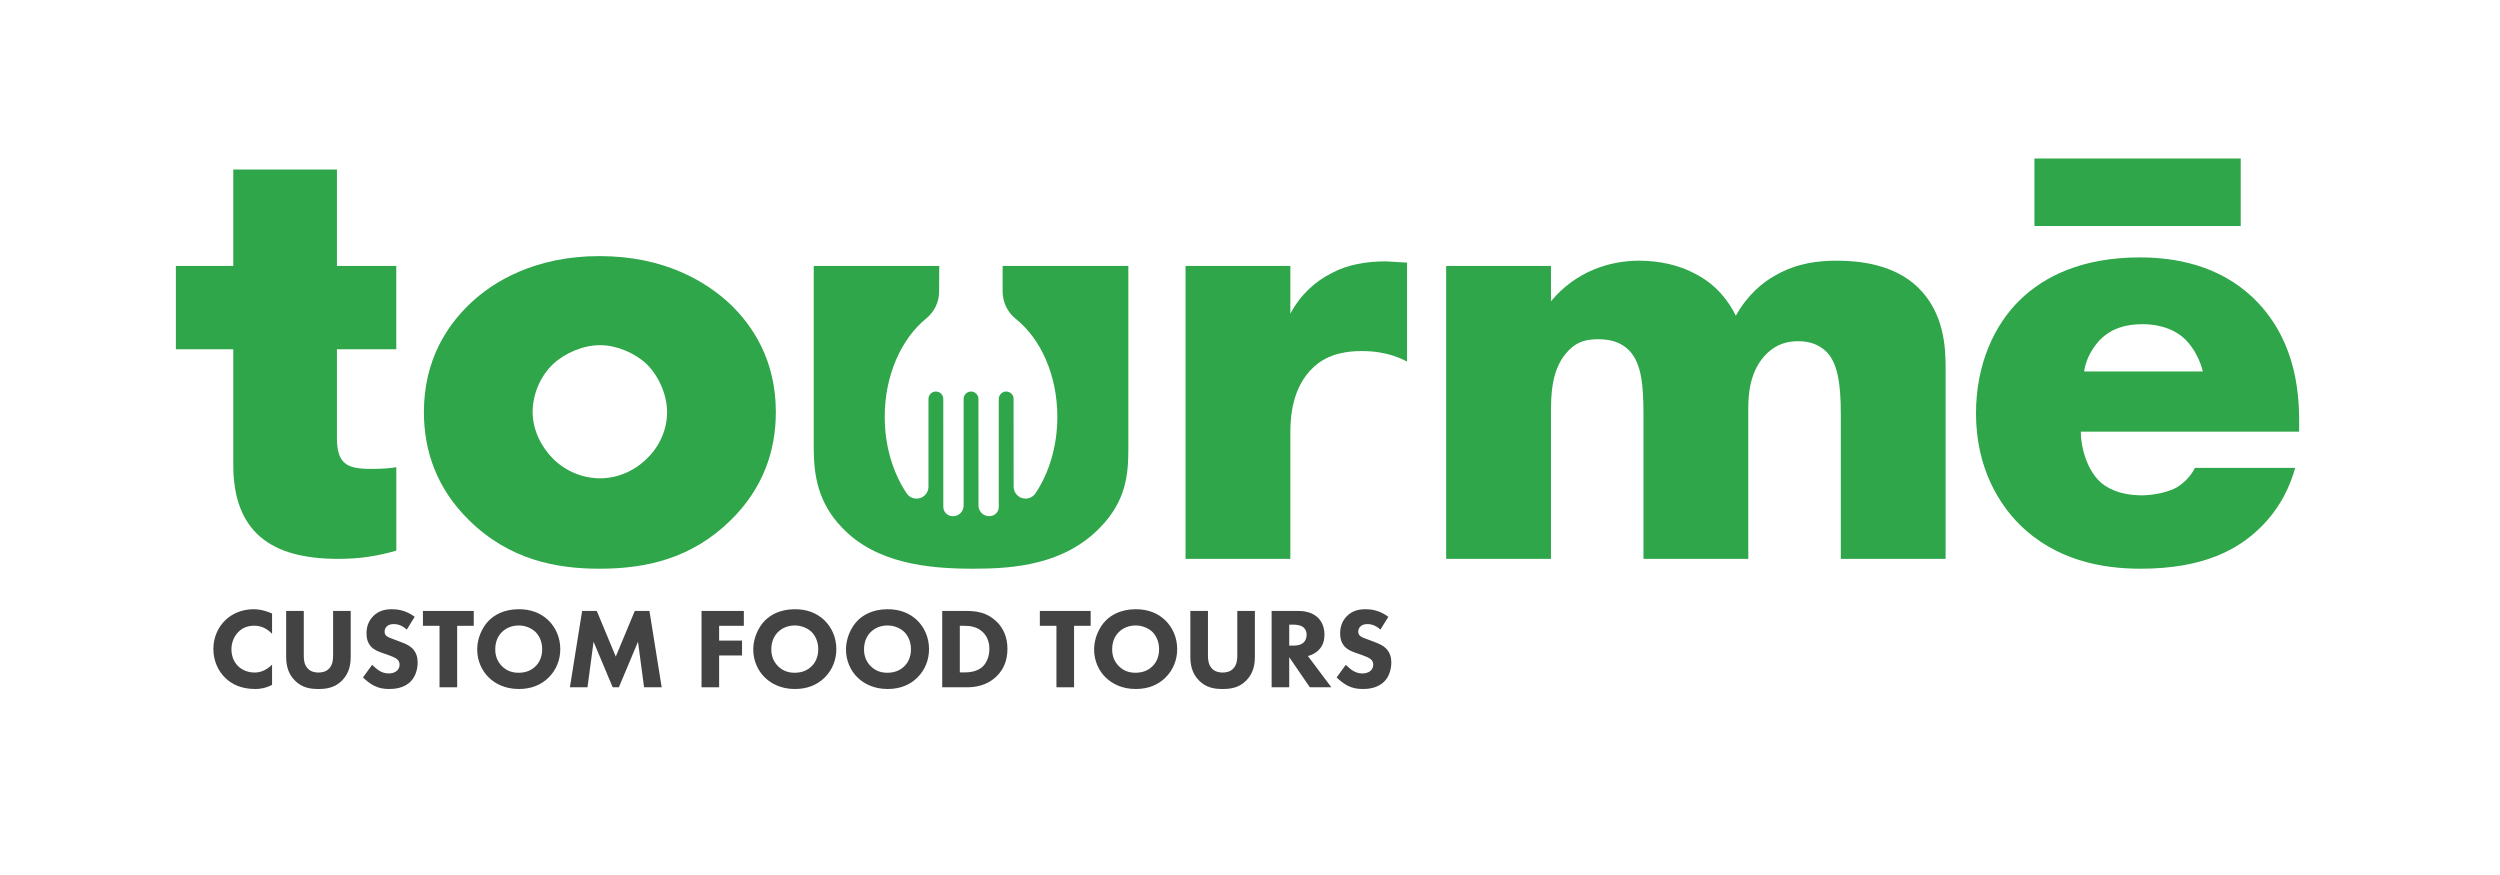 <?xml version="1.0" encoding="UTF-8" standalone="no"?><!DOCTYPE svg PUBLIC "-//W3C//DTD SVG 1.1//EN" "http://www.w3.org/Graphics/SVG/1.1/DTD/svg11.dtd"><svg width="100%" height="100%" viewBox="0 0 80 28" version="1.1" xmlns="http://www.w3.org/2000/svg" xmlns:xlink="http://www.w3.org/1999/xlink" xml:space="preserve" xmlns:serif="http://www.serif.com/" style="fill-rule:evenodd;clip-rule:evenodd;stroke-linejoin:round;stroke-miterlimit:1.414;"><rect id="logo" x="0" y="0" width="79.2" height="27.12" style="fill:none;"/><g><path d="M10.782,5.426l0,3.083l1.899,0l0,2.667l-1.899,0l0,2.839c0,0.193 0.018,0.354 0.055,0.481c0.036,0.127 0.095,0.229 0.177,0.305c0.082,0.075 0.192,0.128 0.329,0.159c0.138,0.03 0.309,0.045 0.512,0.045c0.191,0 0.348,-0.005 0.473,-0.014c0.124,-0.009 0.243,-0.022 0.354,-0.041l0,2.67c-0.289,0.085 -0.584,0.15 -0.886,0.196c-0.302,0.045 -0.63,0.068 -0.984,0.068c-0.532,0 -1.006,-0.056 -1.422,-0.168c-0.417,-0.112 -0.768,-0.289 -1.054,-0.532c-0.285,-0.242 -0.502,-0.554 -0.649,-0.936c-0.148,-0.381 -0.222,-0.839 -0.222,-1.372l0,-3.7l-1.837,0l0,-2.667l1.837,0l0,-3.083l3.317,0Z" style="fill:#2ea649;fill-rule:nonzero;"/><g><path d="M73.572,13.458c0,-1.047 -0.168,-2.685 -1.488,-3.943c-1.111,-1.048 -2.517,-1.278 -3.608,-1.278c-1.848,0 -3.064,0.607 -3.839,1.362c-0.818,0.796 -1.405,2.057 -1.405,3.629c0,1.785 0.776,2.937 1.384,3.545c1.153,1.153 2.642,1.426 3.881,1.426c2.036,0 3.126,-0.629 3.817,-1.3c0.692,-0.671 0.985,-1.404 1.132,-1.928l-3.207,0c-0.147,0.293 -0.378,0.503 -0.588,0.628c-0.42,0.231 -1.008,0.252 -1.092,0.252c-0.755,0 -1.175,-0.252 -1.385,-0.461c-0.399,-0.398 -0.588,-1.071 -0.588,-1.576l6.986,0l0,-0.356Zm-6.881,-1.571c0.063,-0.42 0.273,-0.757 0.504,-1.009c0.357,-0.357 0.798,-0.504 1.364,-0.504c0.336,0 0.945,0.063 1.386,0.504c0.252,0.252 0.462,0.652 0.546,1.009l-3.8,0Z" style="fill:#2ea649;fill-rule:nonzero;"/><rect x="65.102" y="5.072" width="6.601" height="2.16" style="fill:#2ea649;"/></g><path d="M19.206,11.045c0.525,0 1.113,0.252 1.491,0.609c0.42,0.42 0.65,1.028 0.65,1.532c0,0.546 -0.23,1.092 -0.65,1.491c-0.399,0.398 -0.945,0.629 -1.491,0.629c-0.566,0 -1.112,-0.231 -1.511,-0.629c-0.378,-0.378 -0.651,-0.924 -0.651,-1.491c0,-0.546 0.231,-1.133 0.651,-1.532c0.378,-0.357 0.966,-0.609 1.511,-0.609Zm5.621,2.141c0,-1.679 -0.754,-2.77 -1.446,-3.44c-0.776,-0.734 -2.118,-1.551 -4.196,-1.551c-2.036,0 -3.398,0.796 -4.174,1.551c-0.692,0.67 -1.446,1.761 -1.446,3.44c0,1.26 0.419,2.456 1.446,3.462c1.3,1.278 2.81,1.551 4.174,1.551c1.512,0 2.959,-0.336 4.196,-1.551c1.027,-1.006 1.446,-2.202 1.446,-3.462Z" style="fill:#2ea649;fill-rule:nonzero;"/><path d="M37.937,17.884l3.354,0l0,-4.007c0,-0.503 0.042,-1.489 0.755,-2.14c0.483,-0.44 1.091,-0.503 1.531,-0.503c0.819,0 1.28,0.252 1.448,0.336l0,-3.166c-0.441,-0.02 -0.587,-0.041 -0.671,-0.041c-0.63,0 -1.238,0.104 -1.742,0.377c-0.503,0.251 -0.986,0.67 -1.321,1.299l0,-1.53l-3.354,0l0,9.375Z" style="fill:#2ea649;fill-rule:nonzero;"/><path d="M46.277,17.884l3.354,0l0,-4.636c0,-0.588 0,-1.49 0.588,-2.056c0.273,-0.273 0.567,-0.336 0.924,-0.336c0.336,0 0.714,0.063 1.007,0.378c0.378,0.399 0.441,1.112 0.441,2.014l0,4.636l3.354,0l0,-4.804c0,-0.462 0.042,-1.238 0.609,-1.783c0.294,-0.273 0.609,-0.378 0.987,-0.378c0.441,0 0.693,0.147 0.882,0.315c0.378,0.357 0.483,1.028 0.483,2.014l0,4.636l3.354,0l0,-6.105c0,-0.65 -0.042,-1.761 -0.881,-2.578c-0.775,-0.755 -1.907,-0.859 -2.599,-0.859c-0.63,0 -1.281,0.083 -1.953,0.461c-0.42,0.23 -0.903,0.628 -1.28,1.299c-0.231,-0.461 -0.608,-0.985 -1.3,-1.341c-0.503,-0.273 -1.132,-0.419 -1.803,-0.419c-0.923,0 -2.015,0.335 -2.813,1.299l0,-1.132l-3.354,0l0,9.375Z" style="fill:#2ea649;fill-rule:nonzero;"/><path d="M36.107,8.509l0,5.853c0,0.797 -0.063,1.657 -0.902,2.516c-1.153,1.195 -2.767,1.321 -4.048,1.321c-1.406,0 -3.126,-0.147 -4.237,-1.342c-0.713,-0.754 -0.88,-1.593 -0.88,-2.495l0,-5.853l4.016,0c-0.001,0.311 -0.003,0.591 -0.004,0.818c0,0.338 -0.154,0.658 -0.419,0.869c-0.792,0.647 -1.322,1.813 -1.322,3.141c0,0.94 0.265,1.797 0.7,2.448c0.093,0.14 0.267,0.203 0.428,0.154c0.162,-0.048 0.272,-0.197 0.272,-0.366c0,-1.118 0,-2.807 0,-2.807c0,-0.131 0.106,-0.237 0.237,-0.237c0,0 0,0 0,0c0.131,0 0.237,0.106 0.237,0.237c0,0 0,2.637 0.001,3.453c0,0.126 0.08,0.238 0.198,0.279c0,0 0,0 0,0.002c0.104,0.036 0.219,0.02 0.309,-0.044c0.09,-0.064 0.143,-0.168 0.143,-0.278c0,-1.072 0,-3.412 0,-3.412c0,-0.131 0.106,-0.237 0.237,-0.237c0,0 0,0 0,0c0.131,0 0.237,0.106 0.237,0.237c0,0 0,2.34 0.002,3.412c0,0.11 0.053,0.213 0.142,0.276c0.09,0.064 0.204,0.08 0.308,0.044c0,0 0,0 0,0.002c0.12,-0.042 0.2,-0.154 0.199,-0.281c0,-0.816 0,-3.453 0,-3.453c0,-0.131 0.107,-0.237 0.237,-0.237c0,0 0,0 0.001,0c0.13,0 0.236,0.106 0.236,0.237c0,0 0,1.689 0.001,2.807c0,0.169 0.11,0.317 0.271,0.366c0.161,0.049 0.336,-0.014 0.429,-0.154c0.435,-0.651 0.699,-1.508 0.699,-2.448c0,-1.328 -0.529,-2.494 -1.329,-3.132c-0.267,-0.213 -0.422,-0.536 -0.422,-0.878l0,-0.818l4.023,0Z" style="fill:#2ea649;"/><path d="M8.706,21.268c-0.216,0.212 -0.413,0.253 -0.56,0.253c-0.3,0 -0.476,-0.154 -0.527,-0.205c-0.11,-0.107 -0.213,-0.286 -0.213,-0.539c0,-0.234 0.095,-0.432 0.231,-0.564c0.128,-0.125 0.293,-0.191 0.498,-0.191c0.26,0 0.447,0.129 0.571,0.26l0,-0.651c-0.238,-0.103 -0.424,-0.136 -0.586,-0.136c-0.38,0 -0.695,0.143 -0.911,0.352c-0.22,0.212 -0.381,0.534 -0.381,0.919c0,0.392 0.161,0.714 0.381,0.927c0.205,0.201 0.509,0.355 0.959,0.355c0.147,0 0.322,-0.022 0.538,-0.132l0,-0.648Z" style="fill:#434343;fill-rule:nonzero;"/><path d="M11.223,19.55l-0.564,0l0,1.432c0,0.107 -0.007,0.286 -0.128,0.411c-0.099,0.106 -0.235,0.128 -0.341,0.128c-0.106,0 -0.242,-0.022 -0.341,-0.128c-0.121,-0.125 -0.128,-0.304 -0.128,-0.411l0,-1.432l-0.564,0l0,1.447c0,0.234 0.03,0.524 0.271,0.773c0.234,0.241 0.505,0.278 0.762,0.278c0.256,0 0.528,-0.037 0.762,-0.278c0.241,-0.249 0.271,-0.539 0.271,-0.773l0,-1.447Z" style="fill:#434343;fill-rule:nonzero;"/><path d="M13.27,19.737c-0.285,-0.212 -0.556,-0.242 -0.725,-0.242c-0.227,0 -0.432,0.048 -0.604,0.224c-0.147,0.15 -0.213,0.333 -0.213,0.549c0,0.117 0.019,0.289 0.147,0.425c0.095,0.102 0.227,0.154 0.34,0.194l0.202,0.07c0.069,0.025 0.22,0.08 0.286,0.135c0.051,0.044 0.084,0.095 0.084,0.176c0,0.092 -0.04,0.158 -0.088,0.198c-0.081,0.069 -0.183,0.084 -0.257,0.084c-0.113,0 -0.212,-0.029 -0.307,-0.088c-0.066,-0.04 -0.165,-0.124 -0.227,-0.187l-0.293,0.403c0.092,0.092 0.234,0.205 0.359,0.267c0.153,0.077 0.307,0.103 0.483,0.103c0.161,0 0.476,-0.022 0.692,-0.249c0.128,-0.132 0.216,-0.352 0.216,-0.604c0,-0.143 -0.036,-0.319 -0.179,-0.455c-0.095,-0.091 -0.227,-0.146 -0.333,-0.186l-0.183,-0.07c-0.165,-0.062 -0.25,-0.084 -0.308,-0.139c-0.037,-0.033 -0.055,-0.077 -0.055,-0.136c0,-0.062 0.025,-0.117 0.062,-0.154c0.066,-0.073 0.161,-0.084 0.238,-0.084c0.07,0 0.228,0.011 0.41,0.176l0.253,-0.41Z" style="fill:#434343;fill-rule:nonzero;"/><path d="M15.16,20.026l0,-0.476l-1.626,0l0,0.476l0.531,0l0,1.967l0.564,0l0,-1.967l0.531,0Z" style="fill:#434343;fill-rule:nonzero;"/><path d="M16.603,19.495c-0.487,0 -0.791,0.194 -0.956,0.359c-0.22,0.22 -0.377,0.575 -0.377,0.927c0,0.359 0.147,0.688 0.381,0.908c0.183,0.176 0.494,0.359 0.952,0.359c0.41,0 0.718,-0.139 0.945,-0.359c0.264,-0.256 0.381,-0.59 0.381,-0.916c0,-0.377 -0.15,-0.699 -0.381,-0.923c-0.245,-0.237 -0.564,-0.355 -0.945,-0.355Zm-0.004,0.52c0.224,0 0.418,0.092 0.539,0.209c0.11,0.11 0.212,0.297 0.212,0.549c0,0.282 -0.117,0.455 -0.212,0.546c-0.117,0.118 -0.293,0.209 -0.542,0.209c-0.191,0 -0.367,-0.051 -0.524,-0.201c-0.15,-0.147 -0.224,-0.326 -0.224,-0.55c0,-0.271 0.11,-0.451 0.216,-0.553c0.132,-0.132 0.323,-0.209 0.535,-0.209Z" style="fill:#434343;fill-rule:nonzero;"/><path d="M18.8,21.993l0.194,-1.458l0.612,1.458l0.198,0l0.612,-1.458l0.194,1.458l0.564,0l-0.392,-2.443l-0.469,0l-0.608,1.461l-0.608,-1.461l-0.469,0l-0.391,2.443l0.563,0Z" style="fill:#434343;fill-rule:nonzero;"/><path d="M23.803,19.55l-1.354,0l0,2.443l0.563,0l0,-1.018l0.733,0l0,-0.476l-0.733,0l0,-0.473l0.791,0l0,-0.476Z" style="fill:#434343;fill-rule:nonzero;"/><path d="M25.437,19.495c-0.487,0 -0.791,0.194 -0.956,0.359c-0.22,0.22 -0.377,0.575 -0.377,0.927c0,0.359 0.146,0.688 0.381,0.908c0.183,0.176 0.494,0.359 0.952,0.359c0.41,0 0.718,-0.139 0.945,-0.359c0.263,-0.256 0.381,-0.59 0.381,-0.916c0,-0.377 -0.15,-0.699 -0.381,-0.923c-0.245,-0.237 -0.564,-0.355 -0.945,-0.355Zm-0.004,0.52c0.224,0 0.418,0.092 0.539,0.209c0.11,0.11 0.212,0.297 0.212,0.549c0,0.282 -0.117,0.455 -0.212,0.546c-0.117,0.118 -0.293,0.209 -0.542,0.209c-0.191,0 -0.367,-0.051 -0.524,-0.201c-0.15,-0.147 -0.224,-0.326 -0.224,-0.55c0,-0.271 0.11,-0.451 0.216,-0.553c0.132,-0.132 0.323,-0.209 0.535,-0.209Z" style="fill:#434343;fill-rule:nonzero;"/><path d="M28.404,19.495c-0.488,0 -0.792,0.194 -0.956,0.359c-0.22,0.22 -0.377,0.575 -0.377,0.927c0,0.359 0.146,0.688 0.38,0.908c0.183,0.176 0.495,0.359 0.953,0.359c0.41,0 0.718,-0.139 0.945,-0.359c0.263,-0.256 0.38,-0.59 0.38,-0.916c0,-0.377 -0.15,-0.699 -0.38,-0.923c-0.246,-0.237 -0.564,-0.355 -0.945,-0.355Zm-0.004,0.52c0.223,0 0.418,0.092 0.539,0.209c0.109,0.11 0.212,0.297 0.212,0.549c0,0.282 -0.117,0.455 -0.212,0.546c-0.118,0.118 -0.294,0.209 -0.543,0.209c-0.19,0 -0.366,-0.051 -0.524,-0.201c-0.15,-0.147 -0.223,-0.326 -0.223,-0.55c0,-0.271 0.11,-0.451 0.216,-0.553c0.132,-0.132 0.322,-0.209 0.535,-0.209Z" style="fill:#434343;fill-rule:nonzero;"/><path d="M30.151,19.55l0,2.443l0.791,0c0.205,0 0.626,-0.026 0.963,-0.366c0.201,-0.201 0.333,-0.48 0.333,-0.865c0,-0.381 -0.135,-0.666 -0.351,-0.875c-0.3,-0.289 -0.641,-0.337 -0.964,-0.337l-0.772,0Zm0.563,0.476l0.151,0c0.172,0 0.41,0.026 0.593,0.209c0.096,0.095 0.202,0.264 0.202,0.527c0,0.272 -0.106,0.48 -0.238,0.59c-0.184,0.154 -0.44,0.165 -0.557,0.165l-0.151,0l0,-1.491Z" style="fill:#434343;fill-rule:nonzero;"/><path d="M34.901,20.026l0,-0.476l-1.626,0l0,0.476l0.531,0l0,1.967l0.564,0l0,-1.967l0.531,0Z" style="fill:#434343;fill-rule:nonzero;"/><path d="M36.344,19.495c-0.487,0 -0.791,0.194 -0.956,0.359c-0.22,0.22 -0.377,0.575 -0.377,0.927c0,0.359 0.146,0.688 0.381,0.908c0.183,0.176 0.494,0.359 0.952,0.359c0.41,0 0.718,-0.139 0.945,-0.359c0.263,-0.256 0.381,-0.59 0.381,-0.916c0,-0.377 -0.151,-0.699 -0.381,-0.923c-0.245,-0.237 -0.564,-0.355 -0.945,-0.355Zm-0.004,0.52c0.224,0 0.418,0.092 0.539,0.209c0.11,0.11 0.212,0.297 0.212,0.549c0,0.282 -0.117,0.455 -0.212,0.546c-0.117,0.118 -0.293,0.209 -0.542,0.209c-0.191,0 -0.367,-0.051 -0.524,-0.201c-0.15,-0.147 -0.224,-0.326 -0.224,-0.55c0,-0.271 0.11,-0.451 0.216,-0.553c0.132,-0.132 0.323,-0.209 0.535,-0.209Z" style="fill:#434343;fill-rule:nonzero;"/><path d="M40.156,19.55l-0.563,0l0,1.432c0,0.107 -0.008,0.286 -0.128,0.411c-0.099,0.106 -0.235,0.128 -0.341,0.128c-0.106,0 -0.242,-0.022 -0.341,-0.128c-0.121,-0.125 -0.128,-0.304 -0.128,-0.411l0,-1.432l-0.564,0l0,1.447c0,0.234 0.029,0.524 0.271,0.773c0.234,0.241 0.505,0.278 0.762,0.278c0.256,0 0.527,-0.037 0.762,-0.278c0.241,-0.249 0.27,-0.539 0.27,-0.773l0,-1.447Z" style="fill:#434343;fill-rule:nonzero;"/><path d="M40.692,19.55l0,2.443l0.563,0l0,-0.963l0.66,0.963l0.688,0l-0.75,-1c0.135,-0.033 0.256,-0.106 0.34,-0.187c0.157,-0.153 0.19,-0.344 0.19,-0.498c0,-0.271 -0.11,-0.447 -0.212,-0.545c-0.117,-0.11 -0.311,-0.213 -0.623,-0.213l-0.856,0Zm0.563,0.439l0.132,0c0.073,0 0.22,0.008 0.312,0.077c0.047,0.037 0.113,0.11 0.113,0.25c0,0.121 -0.051,0.197 -0.091,0.238c-0.096,0.095 -0.235,0.106 -0.338,0.106l-0.128,0l0,-0.671Z" style="fill:#434343;fill-rule:nonzero;"/><path d="M44.427,19.737c-0.286,-0.212 -0.556,-0.242 -0.725,-0.242c-0.227,0 -0.432,0.048 -0.604,0.224c-0.147,0.15 -0.213,0.333 -0.213,0.549c0,0.117 0.019,0.289 0.147,0.425c0.095,0.102 0.227,0.154 0.34,0.194l0.202,0.07c0.069,0.025 0.22,0.08 0.286,0.135c0.051,0.044 0.084,0.095 0.084,0.176c0,0.092 -0.04,0.158 -0.088,0.198c-0.081,0.069 -0.183,0.084 -0.257,0.084c-0.113,0 -0.212,-0.029 -0.307,-0.088c-0.066,-0.04 -0.165,-0.124 -0.227,-0.187l-0.293,0.403c0.091,0.092 0.234,0.205 0.359,0.267c0.153,0.077 0.307,0.103 0.483,0.103c0.161,0 0.476,-0.022 0.692,-0.249c0.128,-0.132 0.216,-0.352 0.216,-0.604c0,-0.143 -0.037,-0.319 -0.179,-0.455c-0.095,-0.091 -0.227,-0.146 -0.333,-0.186l-0.183,-0.07c-0.165,-0.062 -0.25,-0.084 -0.308,-0.139c-0.037,-0.033 -0.055,-0.077 -0.055,-0.136c0,-0.062 0.025,-0.117 0.062,-0.154c0.066,-0.073 0.161,-0.084 0.238,-0.084c0.07,0 0.227,0.011 0.41,0.176l0.253,-0.41Z" style="fill:#434343;fill-rule:nonzero;"/></g></svg>
